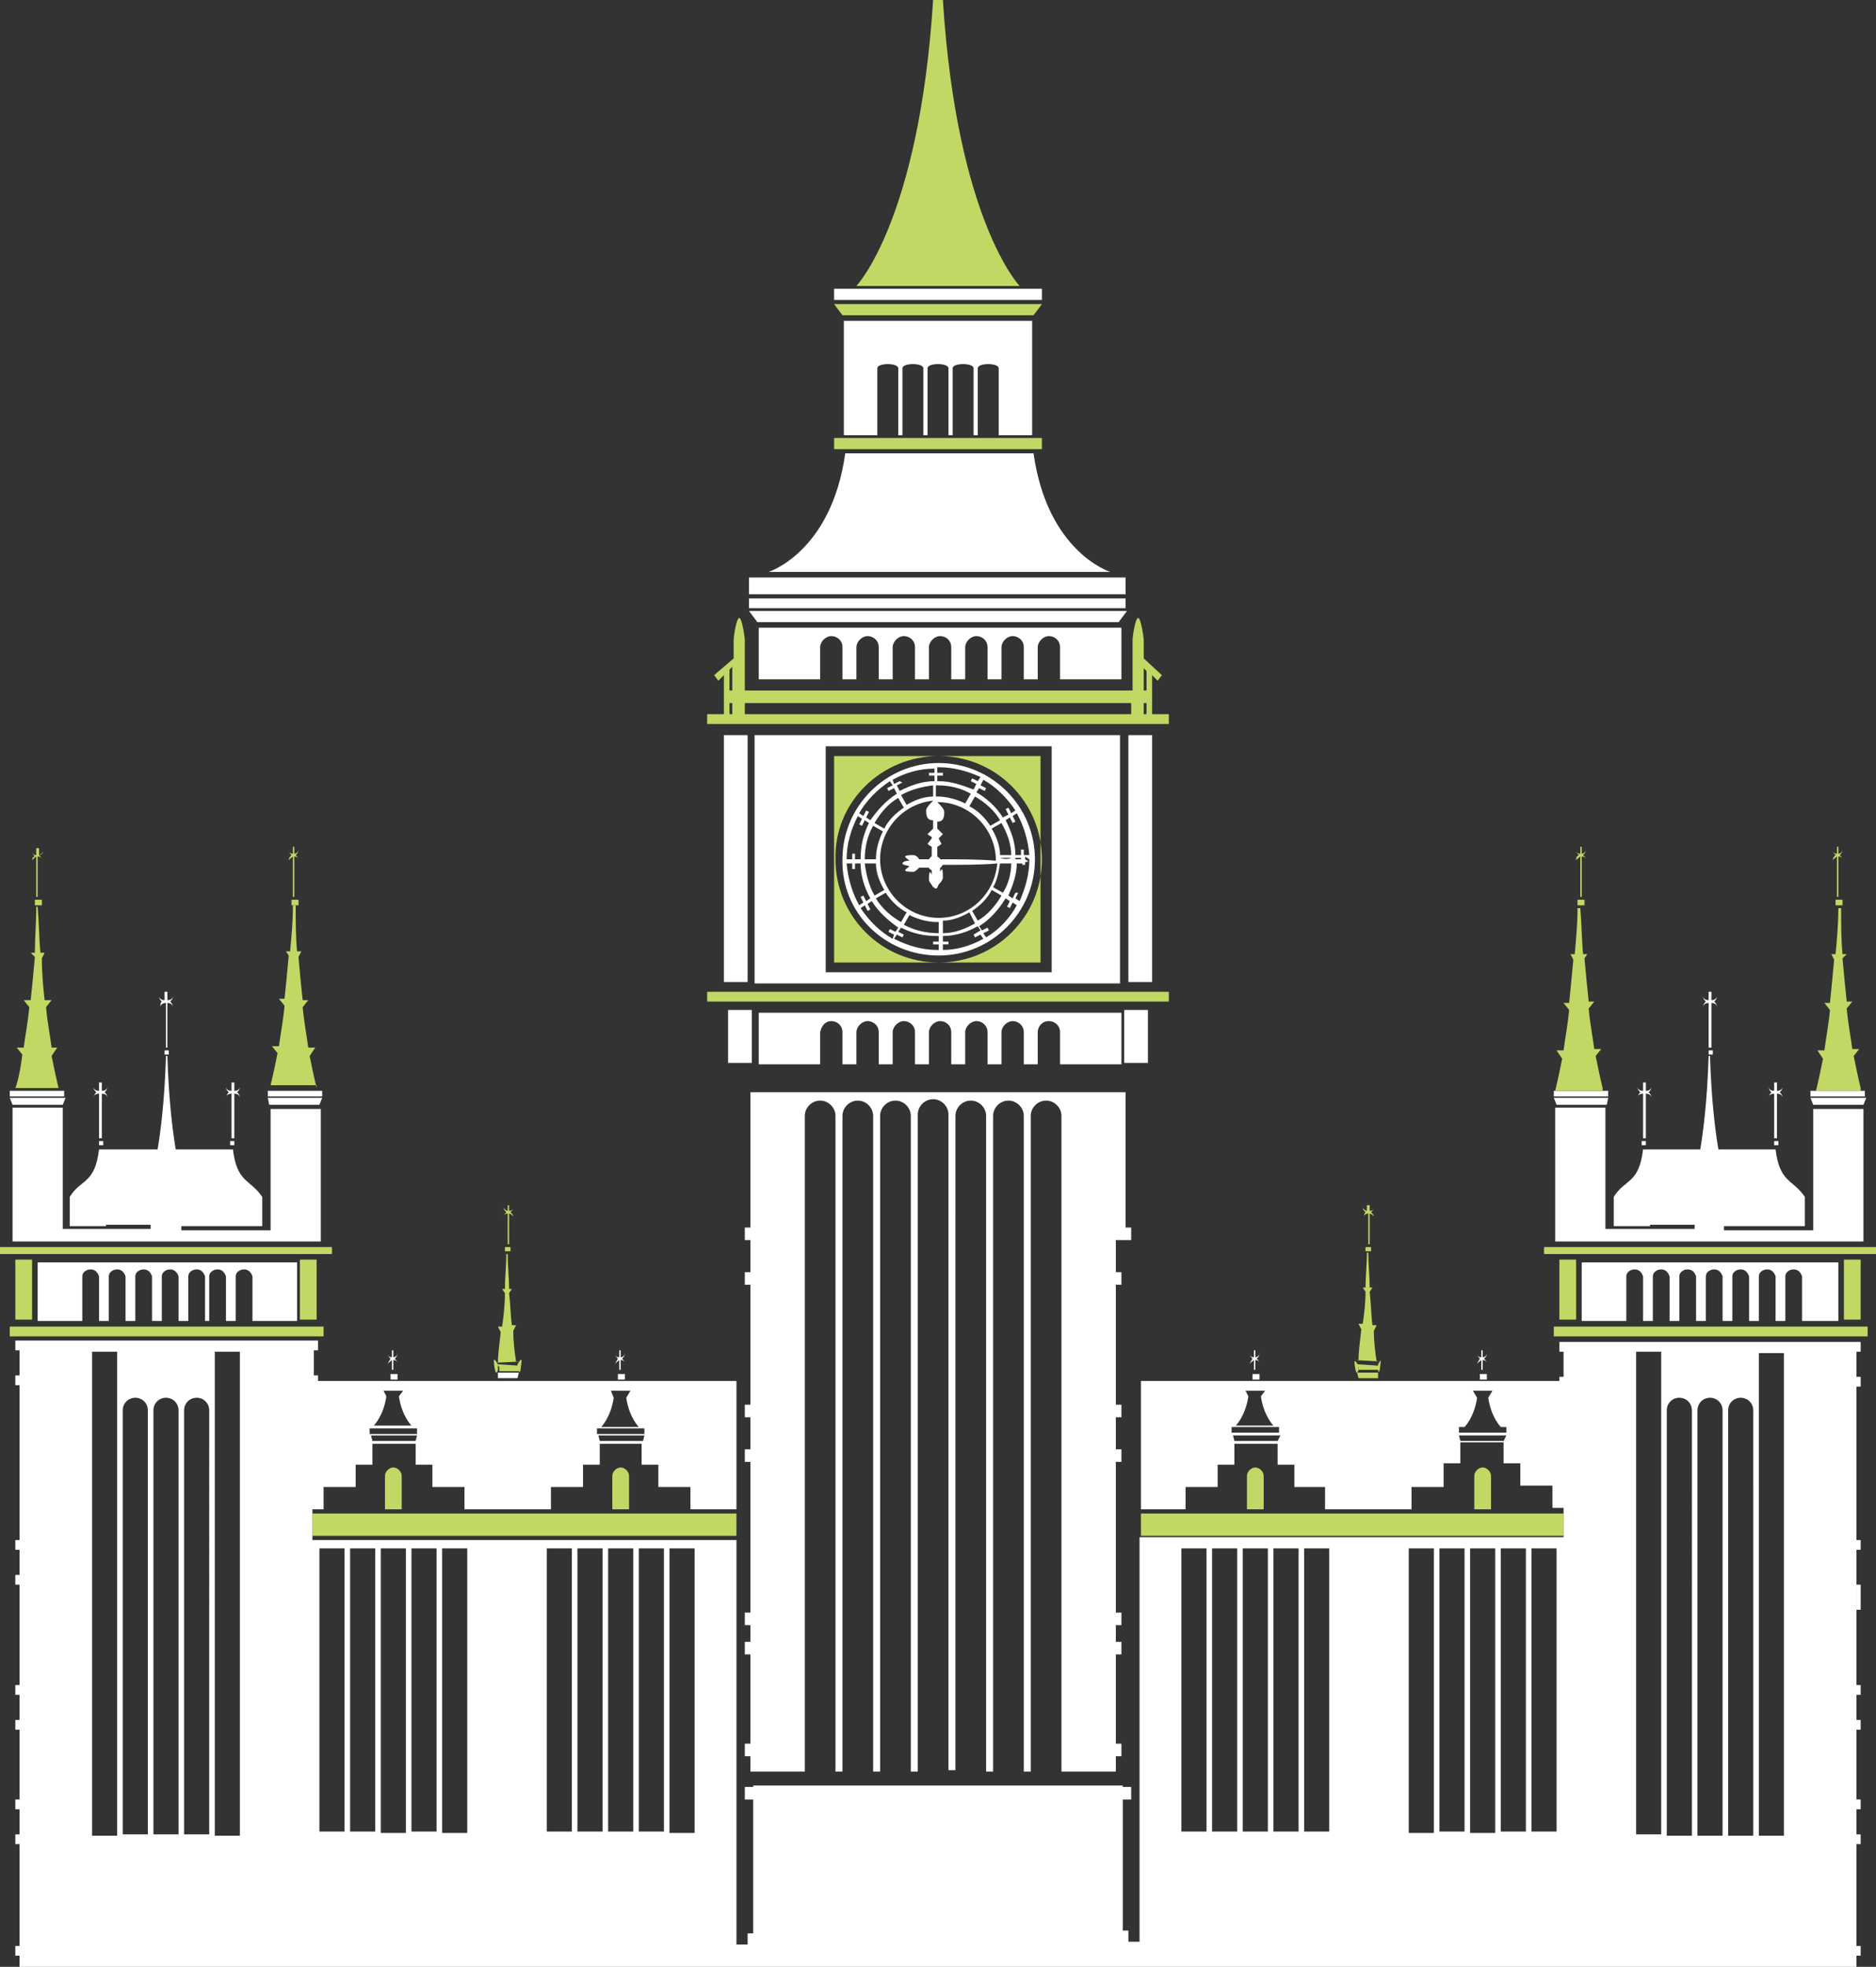 <?xml version="1.0" encoding="utf-8"?>
<!-- Generator: Adobe Illustrator 21.1.0, SVG Export Plug-In . SVG Version: 6.00 Build 0)  -->
<svg version="1.1" id="Слой_1" xmlns="http://www.w3.org/2000/svg" xmlns:xlink="http://www.w3.org/1999/xlink" x="0px" y="0px"
	 viewBox="0 0 134.5 141" style="enable-background:new 0 0 134.5 141;" xml:space="preserve">
<rect x="0" y="0" width="134.5" height="141" fill="#333333" stroke="none"/>
<style type="text/css">
	.st0{fill:#FFFFFF;}
	.st1{fill:#C1D964;}
	.st2{fill:#8AC53F;}
</style>
<rect x="127.2" y="81.8" class="st0" width="0.3" height="0.3"/>
<path class="st0" d="M122.1,72.2C122.1,72.2,122.1,72.2,122.1,72.2c0-0.2,0.2-0.3,0.4-0.3v3.2h0.2v-3.2c0.2,0,0.4,0.1,0.4,0.3
	c0,0,0,0,0,0c0-0.2-0.1-0.3-0.2-0.4c0.1-0.1,0.2-0.2,0.2-0.4c0,0,0,0,0,0c0,0.2-0.2,0.3-0.4,0.3v-0.6h-0.2v0.6
	c-0.2,0-0.4-0.1-0.4-0.3c0,0,0,0,0,0c0,0.2,0.1,0.3,0.2,0.4C122.2,71.9,122.1,72,122.1,72.2"/>
<path class="st1" d="M133.4,78c0,0-0.2-0.8-0.5-2.3l0.4-0.5h-0.5c-0.1-0.8-0.3-1.8-0.4-2.9l0.4-0.5h-0.4c-0.1-0.9-0.2-2-0.3-3.1
	l0.3-0.3h-0.3c-0.1-1-0.1-2.1-0.1-3.3h-0.2c0,1.2-0.1,2.2-0.2,3.3h-0.3l0.2,0.4c-0.1,1.1-0.2,2.1-0.3,3.1h-0.4l0.4,0.5
	c-0.1,1.1-0.3,2.1-0.4,2.9h-0.5l0.4,0.6c-0.3,1.5-0.5,2.3-0.5,2.3H133.4z"/>
<polygon class="st0" points="133.6,79.2 133.8,78.7 129.8,78.7 130,79.2 "/>
<rect x="131.6" y="64.5" class="st1" width="0.5" height="0.4"/>
<path class="st0" d="M126.8,78.7C126.8,78.7,126.8,78.8,126.8,78.7c0-0.2,0.2-0.3,0.4-0.3v3.2h0.2v-3.2c0.2,0,0.4,0.1,0.4,0.3
	c0,0,0,0,0,0c0-0.2-0.1-0.3-0.2-0.4c0.1-0.1,0.2-0.2,0.2-0.4c0,0,0,0,0,0c0,0.2-0.2,0.3-0.4,0.3v-0.6h-0.2v0.6
	c-0.2,0-0.4-0.1-0.4-0.3c0,0,0,0,0,0c0,0.2,0.1,0.3,0.2,0.4C126.9,78.4,126.8,78.6,126.8,78.7"/>
<rect x="122.5" y="75.3" class="st0" width="0.3" height="0.3"/>
<path class="st0" d="M117.4,78.7C117.4,78.7,117.4,78.8,117.4,78.7c0-0.2,0.2-0.3,0.4-0.3v3.2h0.2v-3.2c0.2,0,0.4,0.1,0.4,0.3
	c0,0,0,0,0,0c0-0.2-0.1-0.3-0.2-0.4c0.1-0.1,0.2-0.2,0.2-0.4c0,0,0,0,0,0c0,0.2-0.2,0.3-0.4,0.3v-0.6h-0.2v0.6
	c-0.2,0-0.4-0.1-0.4-0.3c0,0,0,0,0,0c0,0.2,0.1,0.3,0.2,0.4C117.5,78.4,117.4,78.6,117.4,78.7"/>
<path class="st1" d="M131.4,61.7C131.4,61.7,131.4,61.7,131.4,61.7c0-0.1,0.2-0.2,0.3-0.3v2.9h0.1v-2.9c0.2,0,0.3,0.1,0.3,0.3
	c0,0,0,0,0,0c0-0.2-0.1-0.3-0.2-0.4c0.1-0.1,0.2-0.2,0.2-0.4c0,0,0,0,0,0c0,0.2-0.2,0.3-0.3,0.3v-0.5h-0.1v0.5
	c-0.2,0-0.3-0.1-0.3-0.3c0,0,0,0,0,0c0,0.2,0.1,0.3,0.2,0.4C131.5,61.4,131.4,61.5,131.4,61.7"/>
<rect x="129.8" y="78.2" class="st0" width="3.9" height="0.4"/>
<rect x="117.7" y="81.8" class="st0" width="0.3" height="0.3"/>
<path class="st0" d="M118.3,87.8h2.2h1h0v0.3h-6.4v-8.7h-3.6V89h1.3v0h19.5v0h1.3v-9.5H130v8.7h-6.4v-0.3h0h1h2.2h1h1.6v-2.1
	c-0.9-1.3-1.8-1-2.1-3.4h-4.1c-0.2-1.2-0.5-3.4-0.6-6.7h-0.1c-0.1,3.3-0.4,5.5-0.6,6.7h-4.1c-0.3,2.5-1.3,2.1-2.1,3.4v2.1h1.6H118.3
	z"/>
<path class="st0" d="M89.6,97.8C89.6,97.9,89.6,97.9,89.6,97.8c0-0.1,0.2-0.2,0.3-0.3v0.7h0.1v-0.7c0.2,0,0.3,0.1,0.3,0.3
	c0,0,0,0,0,0c0-0.2-0.1-0.3-0.2-0.4c0.1-0.1,0.2-0.2,0.2-0.4c0,0,0,0,0,0c0,0.2-0.2,0.3-0.3,0.3v-0.5h-0.1v0.5
	c-0.2,0-0.3-0.1-0.3-0.3c0,0,0,0,0,0c0,0.2,0.1,0.3,0.2,0.4C89.7,97.6,89.6,97.7,89.6,97.8"/>
<polygon class="st1" points="98.8,98.8 98.8,98.4 97.3,98.4 97.4,98.8 "/>
<rect x="89.8" y="98.5" class="st0" width="0.5" height="0.4"/>
<path class="st1" d="M97.4,98.2L97.4,98.2l0-0.3l-0.2-0.3h-0.1C97.1,97.6,97.2,98.9,97.4,98.2"/>
<path class="st1" d="M73.1,20.5c0,0-4.5-4.7-5.5-20.5h-0.7c-1,15.8-5.5,20.5-5.5,20.5H73.1z"/>
<rect x="111.4" y="78.2" class="st0" width="3.9" height="0.4"/>
<path class="st1" d="M99,97.6h-0.3c-0.1-0.6-0.2-1.4-0.2-2.2l0.2-0.4h-0.3c-0.1-0.7-0.1-1.5-0.2-2.4l0.2-0.3h-0.2
	c0-0.8-0.1-1.6-0.1-2.5H98c0,0.9-0.1,1.7-0.1,2.5h-0.2l0.2,0.3c0,0.9-0.1,1.6-0.2,2.3h-0.3l0.2,0.4c-0.1,0.9-0.2,1.6-0.2,2.2h-0.3
	l0,0L99,97.6L99,97.6z"/>
<rect x="97.9" y="89.4" class="st1" width="0.4" height="0.3"/>
<path class="st1" d="M98.8,98.2L98.8,98.2c0.1,0.6,0.2-0.7,0.2-0.7H99l-0.2,0.3V98.2z"/>
<path class="st1" d="M98.8,97.9L98.8,97.9l-1.5-0.1v0.1l0.1,0.1c0,0.1,0,0.2,0,0.2h1.5c0-0.1,0-0.1,0-0.3L98.8,97.9z"/>
<rect x="106.1" y="98.5" class="st0" width="0.5" height="0.4"/>
<path class="st0" d="M105.9,97.8C105.9,97.9,105.9,97.9,105.9,97.8c0-0.1,0.2-0.2,0.3-0.3v0.7h0.1v-0.7c0.2,0,0.3,0.1,0.3,0.3
	c0,0,0,0,0,0c0-0.2-0.1-0.3-0.2-0.4c0.1-0.1,0.2-0.2,0.2-0.4c0,0,0,0,0,0c0,0.2-0.2,0.3-0.3,0.3v-0.5h-0.1v0.5
	c-0.2,0-0.3-0.1-0.3-0.3c0,0,0,0,0,0c0,0.2,0.1,0.3,0.2,0.4C106,97.6,105.9,97.7,105.9,97.8"/>
<path class="st1" d="M97.8,87.2C97.8,87.2,97.8,87.2,97.8,87.2c0-0.1,0.1-0.2,0.3-0.2v2.2h0.1V87c0.1,0,0.2,0.1,0.3,0.2c0,0,0,0,0,0
	c0-0.1-0.1-0.2-0.2-0.3c0.1-0.1,0.2-0.2,0.2-0.3c0,0,0,0,0,0c0,0.1-0.1,0.2-0.3,0.2v-0.4H98v0.4c-0.1,0-0.2-0.1-0.3-0.2c0,0,0,0,0,0
	c0,0.1,0.1,0.2,0.2,0.3C97.8,87,97.8,87.1,97.8,87.2"/>
<rect x="80.9" y="52.7" class="st0" width="1.7" height="17.7"/>
<polygon class="st0" points="115.2,79.2 115.3,78.7 111.4,78.7 111.6,79.2 "/>
<polygon class="st0" points="80.2,44.6 80.8,43.8 53.7,43.8 54.3,44.6 "/>
<rect x="53.7" y="41.4" class="st0" width="27" height="1.2"/>
<path class="st1" d="M83.8,51.2h-1.2v-2.8l0.4,0.4l0.3-0.4L82,47.2v-1.3c0-0.2-0.2-1.6-0.4-1.6s-0.4,1.3-0.4,1.6l0,2.7v0.9H53.4
	v-0.9l0-2.7c0-0.2-0.2-1.6-0.4-1.6c-0.2,0-0.4,1.3-0.4,1.6v1.3l-1.4,1.2l0.3,0.4l0.4-0.4v2.8h-1.2v0.7h33.1V51.2z M52.5,51.2h-0.2
	v-0.8h0.2V51.2z M52.5,49.5h-0.2V48l0.2-0.2L52.5,49.5z M81.1,51.2H53.4v-0.8h27.7V51.2z M82.2,51.2H82v-0.8h0.2V51.2z M82.2,49.5
	H82v-1.6l0.2,0.2V49.5z"/>
<path class="st0" d="M54.4,48.7h4.4v-2.3c0-0.4,0.4-0.8,0.8-0.8c0.4,0,0.8,0.3,0.8,0.8l0,2.3h1v-2.3c0-0.4,0.4-0.8,0.8-0.8
	c0.4,0,0.8,0.3,0.8,0.8l0,2.3h1l0-2.3c0-0.4,0.4-0.8,0.8-0.8c0.4,0,0.8,0.3,0.8,0.8l0,2.3h1v-2.3c0-0.4,0.4-0.8,0.8-0.8
	c0.4,0,0.8,0.3,0.8,0.8l0,2.3h1l0-2.3c0-0.4,0.4-0.8,0.8-0.8c0.4,0,0.8,0.3,0.8,0.8l0,2.3h1l0-2.3c0-0.4,0.4-0.8,0.8-0.8
	s0.8,0.3,0.8,0.8l0,2.3h1v-2.3c0-0.4,0.4-0.8,0.8-0.8c0.4,0,0.8,0.3,0.8,0.8l0,2.3h4.4v-0.4v-0.6V45H54.4v2.6v0.6V48.7z"/>
<rect x="53.7" y="42.9" class="st0" width="27" height="0.7"/>
<path class="st0" d="M59.9,41h1.4h3.1h1.4h3.1h1.4h3.1h1.4h4.8c0,0-4.5-1.4-5.5-8.5H60.6c-1,7.1-5.5,8.5-5.5,8.5H59.9z"/>
<rect x="113.1" y="64.5" class="st1" width="0.5" height="0.4"/>
<rect x="59.8" y="20.7" class="st0" width="14.9" height="0.8"/>
<polygon class="st1" points="74.1,22.6 74.7,21.8 59.8,21.8 60.4,22.6 "/>
<path class="st1" d="M114.9,78c0,0-0.2-0.8-0.5-2.3l0.4-0.5h-0.5c-0.1-0.8-0.3-1.8-0.4-2.9l0.4-0.5h-0.4c-0.1-0.9-0.2-2-0.3-3.1
	l0.2-0.3h-0.3c-0.1-1-0.1-2.1-0.2-3.3h-0.2c0,1.2-0.1,2.2-0.2,3.3h-0.3l0.2,0.4c-0.1,1.1-0.2,2.1-0.3,3.1h-0.4l0.4,0.5
	c-0.1,1.1-0.3,2.1-0.4,2.9h-0.5l0.4,0.6c-0.3,1.5-0.5,2.3-0.5,2.3H114.9z"/>
<path class="st1" d="M113,61.7C113,61.7,113,61.7,113,61.7c0-0.1,0.2-0.2,0.3-0.3v2.9h0.1v-2.9c0.2,0,0.3,0.1,0.3,0.3c0,0,0,0,0,0
	c0-0.2-0.1-0.3-0.2-0.4c0.1-0.1,0.2-0.2,0.2-0.4c0,0,0,0,0,0c0,0.2-0.2,0.3-0.3,0.3v-0.5h-0.1v0.5c-0.2,0-0.3-0.1-0.3-0.3
	c0,0,0,0,0,0c0,0.2,0.1,0.3,0.2,0.4C113,61.4,113,61.5,113,61.7"/>
<path class="st0" d="M60.5,23v8.2h2.4l0-4.8c0-0.4,1.5-0.4,1.5,0l0,4.8h0.3l0-4.8c0-0.4,1.5-0.4,1.5,0l0,4.8h0.3v-4.8
	c0-0.4,1.5-0.4,1.5,0l0,4.8h0.3l0-4.8c0-0.4,1.5-0.4,1.5,0l0,4.8h0.3l0-4.8c0-0.4,1.5-0.4,1.5,0l0,4.8H74V23h-2.9h-0.4h-1.5h-0.4
	h-1.5h-0.4h-1.5h-0.4h-1.5h-0.4H60.5z"/>
<rect x="59.8" y="31.4" class="st1" width="14.9" height="0.8"/>
<path class="st1" d="M27.6,105.8l0,2.4h1.2v-2.4c0-0.3-0.3-0.6-0.6-0.6C27.9,105.2,27.6,105.5,27.6,105.8"/>
<rect x="0.7" y="95.1" class="st1" width="22.5" height="0.7"/>
<path class="st0" d="M67.3,68.5c3.8,0,6.9-3.1,6.9-6.9c0-3.8-3.1-6.9-6.9-6.9c-3.8,0-6.9,3.1-6.9,6.9C60.3,65.4,63.4,68.5,67.3,68.5
	 M67.3,67.5h-0.4v0.2h0.4v0.4c0,0,0,0-0.1,0c-1.1,0-2.1-0.3-3.1-0.8l0.2-0.3l0.4,0.2l0.1-0.2l-0.4-0.2l0.2-0.3
	c0.8,0.4,1.6,0.6,2.6,0.6c0,0,0,0,0.1,0V67.5z M64.8,57.9c-0.6,0.4-1.1,0.9-1.4,1.5L62.7,59c0.4-0.7,1-1.4,1.7-1.8L64.8,57.9z
	 M64.6,57c0.7-0.4,1.5-0.6,2.3-0.7v0.8c-0.7,0-1.4,0.3-1.9,0.6L64.6,57z M63.3,59.6c-0.3,0.6-0.5,1.3-0.5,2c0,0,0,0,0,0H62
	c0,0,0,0,0,0c0-0.9,0.2-1.7,0.6-2.4L63.3,59.6z M62.8,61.9c0,0.7,0.3,1.4,0.6,1.9l-0.7,0.4c-0.4-0.7-0.6-1.5-0.7-2.3H62.8z M63.5,64
	c0.4,0.6,0.9,1.1,1.5,1.4l-0.4,0.7c-0.7-0.4-1.4-1-1.8-1.7L63.5,64z M67.3,66.9C67.3,66.9,67.3,66.9,67.3,66.9
	c-0.9,0-1.7-0.2-2.5-0.6l0.4-0.7c0.6,0.3,1.3,0.5,2,0.5c0,0,0,0,0.1,0V66.9z M67.6,68.1v-0.4H68v-0.2h-0.4v-0.4
	c0.9,0,1.8-0.3,2.5-0.7l0.2,0.3L69.8,67l0.1,0.2l0.4-0.2l0.2,0.3C69.6,67.8,68.6,68.1,67.6,68.1 M67.3,60.1L67.3,60.1
	c0.2-0.2,0.3-0.3,0.3-0.3l-0.4-0.4c0-0.2,0-0.4,0-0.5c0.3,0,0.5-0.1,0.5-0.7c0-0.2-0.3-0.5-0.5-0.7c0,0,0,0,0,0
	c2.3,0,4.2,1.9,4.2,4.2c-1.2-0.1-2.7-0.1-4-0.1c0-0.1-0.1-0.1-0.2-0.2c0-0.2,0-0.5,0-0.7c0.2-0.1,0.3-0.2,0.3-0.2L67.3,60.1z
	 M71.7,61.3c0-0.7-0.3-1.4-0.6-1.9l0.7-0.4c0.4,0.7,0.7,1.5,0.7,2.3H71.7z M72.5,61.5C72.5,61.6,72.5,61.6,72.5,61.5L72.5,61.5
	c-0.2,0.1-0.5,0.1-0.8,0c0,0,0,0,0,0H72.5z M71,59.2c-0.4-0.6-0.9-1.1-1.5-1.4l0.4-0.7c0.7,0.4,1.4,1,1.8,1.7L71,59.2z M71.7,61.9
	c0.3,0,0.6,0,0.8,0c0,0.7-0.2,1.5-0.6,2.1l-0.7-0.4C71.5,63.1,71.6,62.5,71.7,61.9 M71.8,64.2c-0.4,0.7-1,1.4-1.7,1.8l-0.4-0.7
	c0.6-0.4,1.1-0.9,1.4-1.5L71.8,64.2z M69.9,66.2c-0.7,0.4-1.5,0.7-2.3,0.7V66c0.7,0,1.4-0.3,1.9-0.6L69.9,66.2z M70.7,67.2l-0.2-0.3
	l0.4-0.2l-0.1-0.2l-0.4,0.2l-0.2-0.3c0.8-0.5,1.4-1.2,1.9-2l0.3,0.2l-0.2,0.4l0.2,0.1l0.2-0.4l0.3,0.2
	C72.4,65.8,71.7,66.6,70.7,67.2 M73.8,61.6c0,1.1-0.3,2.1-0.7,3l-0.3-0.2l0.2-0.4L72.8,64l-0.2,0.4l-0.3-0.2
	c0.3-0.7,0.6-1.5,0.6-2.3c0.2,0,0.3,0,0.4,0V62h0.2v-0.2c0.1,0,0.2,0,0.2-0.1c0,0-0.1,0-0.2-0.1v-0.2L73.8,61.6
	C73.8,61.6,73.8,61.6,73.8,61.6 M72.8,61.5h0.4v0.1c-0.1,0-0.2,0-0.4,0C72.8,61.6,72.8,61.6,72.8,61.5
	C72.8,61.6,72.8,61.6,72.8,61.5 M73.8,61.3h-0.4v-0.4h-0.2v0.4h-0.4c0-0.9-0.3-1.7-0.7-2.5l0.3-0.2l0.2,0.4l0.2-0.1l-0.2-0.4
	l0.3-0.2C73.4,59.2,73.7,60.2,73.8,61.3 M70.5,55.9c0.9,0.5,1.7,1.3,2.3,2.2l-0.3,0.2l-0.2-0.4L72.1,58l0.2,0.4l-0.4,0.2
	c-0.5-0.8-1.2-1.4-1.9-1.8l0.2-0.3l0.4,0.2l0.1-0.2l-0.4-0.2L70.5,55.9z M67.2,55.6h0.4v-0.2h-0.4V55c0,0,0,0,0.1,0
	c1.1,0,2.1,0.3,3,0.7l-0.2,0.3l-0.4-0.2l-0.1,0.2l0.4,0.2l-0.2,0.4C69,56.3,68.2,56,67.3,56c0,0,0,0-0.1,0V55.6z M67.2,56.3
	C67.2,56.3,67.2,56.3,67.2,56.3c0.9,0,1.7,0.2,2.4,0.6l-0.4,0.7c-0.6-0.3-1.3-0.5-2-0.5c0,0,0,0-0.1,0V56.3z M67.1,63.7
	c0.1,0,0.1-0.1,0.2-0.3c0.1-0.1,0.3-0.3,0.3-0.5c0-0.8-0.1-0.6-0.2-0.4c0-0.1,0-0.2,0-0.3c0.1,0,0.1-0.1,0.2-0.2
	c1.3,0,2.8,0,3.9-0.1c-0.2,2.2-2,3.9-4.2,3.9c-2.3,0-4.2-1.9-4.2-4.2c0-2.2,1.7-4,3.8-4.2c-0.2,0.2-0.5,0.5-0.5,0.7
	c0,0.6,0.2,0.7,0.5,0.7c0,0.2,0,0.4,0,0.6l-0.4,0.4c0,0,0.1,0.1,0.3,0.2l0,0.1l-0.3,0.4c0,0,0.1,0.1,0.3,0.2c0,0.2,0,0.5,0,0.7
	c-0.1,0-0.1,0.1-0.2,0.2c-0.2,0-0.5,0-0.7,0c-0.1-0.2-0.3-0.3-0.4-0.3c-1,0-0.5,0.2-0.3,0.4c-0.3,0-0.5,0.1-0.5,0.2
	c0,0.1,0.2,0.1,0.5,0.2c-0.2,0.2-0.7,0.4,0.3,0.4c0.1,0,0.3-0.2,0.4-0.3c0.2,0,0.4,0,0.7,0c0,0.1,0.1,0.1,0.2,0.2c0,0.1,0,0.2,0,0.3
	c-0.1-0.2-0.2-0.4-0.2,0.4c0,0.1,0.2,0.3,0.3,0.5C67,63.6,67,63.7,67.1,63.7 M67,55.1v0.3h-0.4v0.2H67V56c-0.9,0-1.7,0.3-2.5,0.7
	l-0.2-0.4l0.4-0.2L64.5,56l-0.4,0.2L64,55.9C64.9,55.4,65.9,55.1,67,55.1 M63.8,56l0.2,0.3l-0.4,0.2l0.1,0.2l0.4-0.2l0.2,0.4
	c-0.8,0.5-1.4,1.2-1.9,1.9l-0.3-0.2l0.2-0.4l-0.2-0.1l-0.2,0.4l-0.3-0.2C62.1,57.4,62.9,56.6,63.8,56 M60.7,61.6
	c0-1.1,0.3-2.1,0.8-3.1l0.3,0.2l-0.2,0.4l0.2,0.1l0.2-0.4l0.3,0.2c-0.4,0.8-0.6,1.6-0.6,2.6c0,0,0,0,0,0h-0.4v-0.4h-0.2v0.4
	L60.7,61.6C60.7,61.6,60.7,61.6,60.7,61.6 M60.7,61.9h0.4v0.4h0.2v-0.4h0.4c0,0.9,0.3,1.8,0.7,2.5l-0.3,0.2l-0.2-0.4l-0.2,0.1
	l0.2,0.4l-0.3,0.2C61.1,64,60.8,63,60.7,61.9 M62,64.9l0.2,0.4l0.2-0.1l-0.2-0.4l0.3-0.2c0.5,0.8,1.2,1.4,1.9,1.9l-0.2,0.3l-0.4-0.2
	l-0.1,0.2l0.4,0.2L64,67.3c-0.9-0.5-1.7-1.3-2.3-2.2L62,64.9z"/>
<rect x="111.4" y="95.1" class="st1" width="22.5" height="0.7"/>
<path class="st1" d="M90,105.2c-0.3,0-0.6,0.3-0.6,0.6v2.4h1.2l0-2.4C90.6,105.5,90.3,105.2,90,105.2"/>
<path class="st1" d="M106.3,105.2c-0.3,0-0.6,0.3-0.6,0.6l0,2.4h1.2v-2.4C106.9,105.5,106.6,105.2,106.3,105.2"/>
<path class="st1" d="M44.5,105.2c-0.3,0-0.6,0.3-0.6,0.6l0,2.4h1.2l0-2.4C45.1,105.5,44.8,105.2,44.5,105.2"/>
<rect x="110.7" y="89.4" class="st1" width="23.8" height="0.5"/>
<rect x="132.2" y="90.3" class="st1" width="1.2" height="4.3"/>
<path class="st0" d="M131.8,94.7v-4.2h-18.4v4.2h3.2v-3.2c0-0.3,0.3-0.5,0.6-0.5c0.3,0,0.5,0.2,0.6,0.5l0,3.2h0.7v-3.2
	c0-0.3,0.3-0.5,0.6-0.5c0.3,0,0.5,0.2,0.6,0.5v3.2h0.7v-3.2c0-0.3,0.3-0.5,0.6-0.5c0.3,0,0.5,0.2,0.6,0.5v3.2h0.7v-3.2
	c0-0.3,0.3-0.5,0.6-0.5c0.3,0,0.5,0.2,0.6,0.5v3.2h0.7l0-3.2c0-0.3,0.3-0.5,0.6-0.5c0.3,0,0.5,0.2,0.6,0.5l0,3.2h0.7l0-3.2
	c0-0.3,0.3-0.5,0.6-0.5c0.3,0,0.5,0.2,0.6,0.5v3.2h0.7v-3.2c0-0.3,0.3-0.5,0.6-0.5c0.3,0,0.5,0.2,0.6,0.5v3.2H131.8z"/>
<rect x="111.8" y="90.3" class="st1" width="1.2" height="4.3"/>
<path class="st1" d="M37.2,97.9L37.2,97.9l-1.5-0.1v0.1l0.1,0.1c0,0.1,0,0.2,0,0.3h1.5c0-0.1,0-0.1,0-0.2L37.2,97.9z"/>
<path class="st1" d="M37.4,97.6H37c-0.1-0.6-0.2-1.4-0.2-2.2L37,95h-0.3c-0.1-0.7-0.1-1.5-0.2-2.3l0.2-0.3h-0.2
	c0-0.8-0.1-1.6-0.1-2.5h-0.1c0,0.9-0.1,1.7-0.1,2.5h-0.2l0.2,0.3c0,0.9-0.1,1.7-0.2,2.4h-0.3l0.2,0.4c-0.1,0.9-0.2,1.6-0.2,2.2h-0.3
	l0,0L37.4,97.6L37.4,97.6z"/>
<rect x="36.2" y="89.4" class="st1" width="0.4" height="0.3"/>
<rect x="44.3" y="98.5" class="st0" width="0.5" height="0.4"/>
<path class="st1" d="M36.1,87.2C36.1,87.2,36.1,87.2,36.1,87.2c0-0.1,0.1-0.2,0.3-0.2v2.2h0.1V87c0.1,0,0.2,0.1,0.3,0.2c0,0,0,0,0,0
	c0-0.1-0.1-0.2-0.2-0.3c0.1-0.1,0.2-0.2,0.2-0.3c0,0,0,0,0,0c0,0.1-0.1,0.2-0.3,0.2v-0.4h-0.1v0.4c-0.1,0-0.2-0.1-0.3-0.2
	c0,0,0,0,0,0c0,0.1,0.1,0.2,0.2,0.3C36.2,87,36.1,87.1,36.1,87.2"/>
<path class="st0" d="M44.1,97.8C44.1,97.9,44.1,97.9,44.1,97.8c0-0.1,0.2-0.2,0.3-0.3v0.7h0.1v-0.7c0.2,0,0.3,0.1,0.3,0.3
	c0,0,0,0,0,0c0-0.2-0.1-0.3-0.2-0.4c0.1-0.1,0.2-0.2,0.2-0.4c0,0,0,0,0,0c0,0.2-0.2,0.3-0.3,0.3v-0.5h-0.1v0.5
	c-0.2,0-0.3-0.1-0.3-0.3c0,0,0,0,0,0c0,0.2,0.1,0.3,0.2,0.4C44.2,97.6,44.1,97.7,44.1,97.8"/>
<path class="st1" d="M37.2,98.2L37.2,98.2c0.1,0.6,0.2-0.7,0.2-0.7h-0.1l-0.2,0.3V98.2z"/>
<polygon class="st0" points="37.1,98.8 37.2,98.4 35.7,98.4 35.7,98.8 "/>
<path class="st0" d="M27.8,97.8C27.8,97.9,27.8,97.9,27.8,97.8c0-0.1,0.2-0.2,0.3-0.3v0.7h0.1v-0.7c0.2,0,0.3,0.1,0.3,0.3
	c0,0,0,0,0,0c0-0.2-0.1-0.3-0.2-0.4c0.1-0.1,0.2-0.2,0.2-0.4c0,0,0,0,0,0c0,0.2-0.2,0.3-0.3,0.3v-0.5h-0.1v0.5
	c-0.2,0-0.3-0.1-0.3-0.3c0,0,0,0,0,0c0,0.2,0.1,0.3,0.2,0.4C27.9,97.6,27.8,97.7,27.8,97.8"/>
<path class="st1" d="M35.7,98.2L35.7,98.2l0-0.4l-0.2-0.3h-0.1C35.4,97.6,35.5,98.9,35.7,98.2"/>
<rect x="22.4" y="108.5" class="st1" width="30.4" height="1.6"/>
<rect x="81.8" y="108.5" class="st1" width="30.3" height="1.6"/>
<rect x="51.9" y="52.7" class="st0" width="1.7" height="17.7"/>
<rect x="50.7" y="71.1" class="st1" width="33.1" height="0.7"/>
<path class="st0" d="M80.4,52.7H54.1v17.8h26.2V52.7z M59.2,53.5h16.2v16.2H59.2V53.5z"/>
<path class="st1" d="M59.8,69h14.8V54.2H59.8V69z M67.3,54.2c4.1,0,7.4,3.3,7.4,7.4c0,4.1-3.3,7.4-7.4,7.4c-4.1,0-7.4-3.3-7.4-7.4
	C59.8,57.5,63.2,54.2,67.3,54.2"/>
<rect x="52.2" y="72.4" class="st0" width="1.7" height="3.8"/>
<path class="st0" d="M59.6,73.2c0.4,0,0.8,0.3,0.8,0.8l0,2.3h1V74c0-0.4,0.4-0.8,0.8-0.8c0.4,0,0.8,0.3,0.8,0.8l0,2.3h1l0-2.3
	c0-0.4,0.4-0.8,0.8-0.8s0.8,0.3,0.8,0.8l0,2.3h1l0-2.3c0-0.4,0.4-0.8,0.8-0.8c0.4,0,0.8,0.3,0.8,0.8l0,2.3h1l0-2.3
	c0-0.4,0.4-0.8,0.8-0.8c0.4,0,0.8,0.3,0.8,0.8l0,2.3h1l0-2.3c0-0.4,0.4-0.8,0.8-0.8c0.4,0,0.8,0.3,0.8,0.8l0,2.3h1l0-2.3
	c0-0.4,0.3-0.8,0.8-0.8c0.4,0,0.8,0.3,0.8,0.8l0,2.3h4.4v-3.7H54.4v3.7h4.4V74C58.9,73.5,59.2,73.2,59.6,73.2"/>
<rect x="1.1" y="90.3" class="st1" width="1.2" height="4.3"/>
<rect x="28" y="98.5" class="st0" width="0.5" height="0.4"/>
<rect x="80.6" y="72.4" class="st0" width="1.7" height="3.8"/>
<rect x="7.1" y="81.8" class="st0" width="0.3" height="0.3"/>
<rect x="0.7" y="78.2" class="st0" width="3.9" height="0.4"/>
<path class="st1" d="M4.2,78c0,0-0.2-0.8-0.5-2.3l0.4-0.6H3.7c-0.1-0.8-0.3-1.8-0.4-2.9l0.4-0.5H3.2C3.1,70.8,3,69.8,3,68.7l0.2-0.4
	H2.9c-0.1-1-0.1-2.1-0.2-3.3H2.6c0,1.2-0.1,2.2-0.1,3.3H2.2l0.3,0.3c-0.1,1.1-0.2,2.2-0.3,3.1H1.7l0.4,0.5c-0.1,1.1-0.3,2.1-0.4,2.9
	H1.2l0.4,0.5C1.4,77.3,1.1,78,1.1,78H4.2z"/>
<path class="st1" d="M2.3,61.7C2.3,61.7,2.3,61.7,2.3,61.7c0-0.1,0.2-0.2,0.3-0.3v2.9h0.1v-2.9c0.2,0,0.3,0.1,0.3,0.3c0,0,0,0,0,0
	c0-0.2-0.1-0.3-0.2-0.4C3,61.2,3.1,61.1,3.1,61c0,0,0,0,0,0c0,0.2-0.2,0.3-0.3,0.3v-0.5H2.6v0.5c-0.2,0-0.3-0.1-0.3-0.3c0,0,0,0,0,0
	c0,0.2,0.1,0.3,0.2,0.4C2.4,61.4,2.3,61.5,2.3,61.7"/>
<path class="st0" d="M7.6,87.8h2.2h1h0v0.3H4.5v-8.7H0.9V89h1.3v0h19.5v0h1.3v-9.5h-3.6v8.7H13v-0.3h0h1h2.2h1h1.6v-2.1
	c-0.9-1.3-1.8-1-2.1-3.4h-4.1c-0.2-1.2-0.5-3.4-0.6-6.7h-0.1c-0.1,3.3-0.4,5.5-0.6,6.7H7.1c-0.3,2.5-1.3,2.1-2.1,3.4v2.1h1.6H7.6z"
	/>
<rect x="2.5" y="64.5" class="st1" width="0.5" height="0.4"/>
<path class="st0" d="M15,94.7v-3.2c0-0.3,0.3-0.5,0.6-0.5c0.3,0,0.5,0.2,0.6,0.5l0,3.2h0.7l0-3.2c0-0.3,0.3-0.5,0.6-0.5
	c0.3,0,0.5,0.2,0.6,0.5v3.2h3.2v-4.2H2.7v4.2h3.2l0-3.2c0-0.3,0.3-0.5,0.6-0.5c0.3,0,0.5,0.2,0.6,0.5v3.2h0.7v-3.2
	c0-0.3,0.3-0.5,0.6-0.5c0.3,0,0.5,0.2,0.6,0.5l0,3.2h0.7v-3.2c0-0.3,0.3-0.5,0.6-0.5c0.3,0,0.5,0.2,0.6,0.5l0,3.2h0.7l0-3.2
	c0-0.3,0.3-0.5,0.6-0.5c0.3,0,0.5,0.2,0.6,0.5l0,3.2h0.7v-3.2c0-0.3,0.3-0.5,0.6-0.5c0.3,0,0.5,0.2,0.6,0.5v3.2H15z"/>
<rect x="21.5" y="90.3" class="st1" width="1.2" height="4.3"/>
<polygon class="st0" points="4.5,79.2 4.7,78.7 0.7,78.7 0.9,79.2 "/>
<rect y="89.4" class="st1" width="23.8" height="0.5"/>
<path class="st0" d="M11.5,72.2C11.5,72.2,11.5,72.2,11.5,72.2c0-0.2,0.2-0.3,0.4-0.3v3.2H12v-3.2c0.2,0,0.4,0.1,0.4,0.3
	c0,0,0,0,0,0c0-0.2-0.1-0.3-0.2-0.4c0.1-0.1,0.2-0.2,0.2-0.4c0,0,0,0,0,0c0,0.2-0.2,0.3-0.4,0.3v-0.6h-0.2v0.6
	c-0.2,0-0.4-0.1-0.4-0.3c0,0,0,0,0,0c0,0.2,0.1,0.3,0.2,0.4C11.5,71.9,11.5,72,11.5,72.2"/>
<rect x="19.2" y="78.2" class="st0" width="3.9" height="0.4"/>
<path class="st1" d="M22.7,78c0,0-0.2-0.8-0.5-2.3l0.4-0.6h-0.5c-0.1-0.8-0.3-1.8-0.4-2.9l0.4-0.5h-0.4c-0.1-0.9-0.2-1.9-0.3-3.1
	l0.2-0.4h-0.3c-0.1-1-0.1-2.1-0.1-3.3H21c0,1.2-0.1,2.2-0.2,3.3h-0.3l0.2,0.3c-0.1,1.1-0.2,2.2-0.3,3.1h-0.4l0.4,0.5
	c-0.1,1.1-0.3,2.1-0.4,2.9h-0.5l0.4,0.5c-0.3,1.5-0.5,2.3-0.5,2.3H22.7z"/>
<rect x="20.9" y="64.5" class="st1" width="0.5" height="0.4"/>
<polygon class="st0" points="22.9,79.2 23.1,78.7 19.2,78.7 19.3,79.2 "/>
<rect x="16.5" y="81.8" class="st0" width="0.3" height="0.3"/>
<path class="st0" d="M16.2,78.7C16.2,78.7,16.2,78.8,16.2,78.7c0-0.2,0.2-0.3,0.4-0.3v3.2h0.2v-3.2c0.2,0,0.4,0.1,0.4,0.3
	c0,0,0,0,0,0c0-0.2-0.1-0.3-0.2-0.4c0.1-0.1,0.2-0.2,0.2-0.4c0,0,0,0,0,0c0,0.2-0.2,0.3-0.4,0.3v-0.6h-0.2v0.6
	c-0.2,0-0.4-0.1-0.4-0.3c0,0,0,0,0,0c0,0.2,0.1,0.3,0.2,0.4C16.3,78.4,16.2,78.6,16.2,78.7"/>
<rect x="11.8" y="75.3" class="st0" width="0.3" height="0.3"/>
<path class="st1" d="M20.7,61.7C20.7,61.7,20.7,61.7,20.7,61.7c0-0.1,0.2-0.2,0.3-0.3v2.9h0.1v-2.9c0.2,0,0.3,0.1,0.3,0.3
	c0,0,0,0,0,0c0-0.2-0.1-0.3-0.2-0.4c0.1-0.1,0.2-0.2,0.2-0.4c0,0,0,0,0,0c0,0.2-0.2,0.3-0.3,0.3v-0.5h-0.1v0.5
	c-0.2,0-0.3-0.1-0.3-0.3c0,0,0,0,0,0c0,0.2,0.1,0.3,0.2,0.4C20.8,61.4,20.7,61.5,20.7,61.7"/>
<path class="st0" d="M6.7,78.7C6.7,78.7,6.7,78.8,6.7,78.7c0-0.2,0.2-0.3,0.4-0.3v3.2h0.2v-3.2c0.2,0,0.4,0.1,0.4,0.3c0,0,0,0,0,0
	c0-0.2-0.1-0.3-0.2-0.4c0.1-0.1,0.2-0.2,0.2-0.4c0,0,0,0,0,0c0,0.2-0.2,0.3-0.4,0.3v-0.6H7.1v0.6c-0.2,0-0.4-0.1-0.4-0.3
	c0,0,0,0,0,0c0,0.2,0.1,0.3,0.2,0.4C6.8,78.4,6.7,78.6,6.7,78.7"/>
<path class="st0" d="M81.1,88.9V88h-0.4v-9.7H53.8V88h-0.4v0.9h0.4v2.3h-0.4v0.9h0.4v8.6h-0.4v0.9h0.4v2.3h-0.4v0.9h0.4v10.8h-0.4
	v0.9h0.4v1.2h-0.4v0.9h0.4v6.4h-0.4v0.9h0.4v1.1h3.9v-1.1h0v-0.9h0v-6.4h0v-0.9h0v-1.2h0v-0.9h0l0-10.8v-0.9v-2.3v-0.9v-8.6v-0.9
	v-2.3V88v-8c0-0.6,0.5-1.1,1.1-1.1c0.6,0,1.1,0.5,1.1,1.1l0,8h0v12.7v0.9v2.3v0.9v10.8v0.9v1.2v0.9v6.4v0.9v1.1h0.5v-1.1h0v-0.9h0
	l0-6.4h0v-0.9h0v-1.2h0v-0.9h0v-10.8h0v-0.9h0v-2.3h0v-0.9h0l0-8.6v-0.9v-2.3V88v-0.8V80c0-0.6,0.5-1.1,1.1-1.1
	c0.6,0,1.1,0.5,1.1,1.1l0,7.3h0v28.3v0.9v1.2v0.9v6.4v0.9v1.1h0.5v-1.1v-0.9v-6.4v-0.9v-1.2v-0.9v-10.8v-0.9v-2.3v-0.9v-4.3v-9.1h0
	V80c0-0.6,0.5-1.1,1.1-1.1c0.6,0,1.1,0.5,1.1,1.1l0,7.3v28.3v0.9v1.2v0.9v6.4v0.9v1.1h0.5v-1.1v-0.9v-6.4v-0.9v-1.2v-0.9v-10.8v-0.9
	v-2.3v-0.9v-8.6v-0.9v-2.3V88v-0.8l0-7.3c0-0.6,0.5-1.1,1.1-1.1c0.6,0,1.1,0.5,1.1,1.1v7.3h0v35.8v1.9v0.9v1.1h0.5v-1.1h0v-0.9h0
	l0-6.4v-0.9v-1.2v-0.9v-2.7V87.3l0-7.3c0-0.6,0.5-1.1,1.1-1.1c0.6,0,1.1,0.5,1.1,1.1v7.3h0v32v5.7v0.9v1.1h0.5v-1.1v-0.9V87.3h0V80
	c0-0.6,0.5-1.1,1.1-1.1c0.6,0,1.1,0.5,1.1,1.1v8h0v0.9h0v2.3h0v0.9h0v8.6h0v0.9h0v2.3h0v0.9h0l0,10.8h0v0.9h0v1.2h0v0.9h0v6.4h0v0.9
	h0v1.1h0.5V87.3h0V80c0-0.6,0.5-1.1,1.1-1.1c0.6,0,1.1,0.5,1.1,1.1v8v0.9v2.3v0.9v8.6v0.9v2.3v0.9l0,10.8h0v0.9h0v1.2h0v0.9h0v6.4h0
	v0.9h0v1.1h3.9v-1.1h0.4v-0.9h-0.4v-6.4h0.4v-0.9h-0.4v-1.2h0.4v-0.9h-0.4v-10.8h0.4v-0.9h-0.4v-2.3h0.4v-0.9h-0.4v-8.6h0.4v-0.9
	h-0.4v-2.3H81.1z"/>
<path class="st2" d="M66.1,87.3V88V87.3z"/>
<rect x="133.1" y="113.6" class="st0" width="0.3" height="1.8"/>
<path class="st0" d="M121.7,123.3v0.8V123.3z"/>
<path class="st0" d="M119.5,123.3v0.8V123.3z"/>
<path class="st0" d="M133.4,96.9v-0.7h-21.6v0.7h0.3v1.8h-0.3V99h-30v9.2H85v-1.6h2.3V105h1.2v-1.5h3.1v1.5h1.2v1.6H95v1.6h6.2v-1.6
	h2.3l0-1.7l1.2,0v-1.5h3.1v1.5h1.2v1.6h2.3v1.6h0.8v0.2v1.6v0.3H81.7v29h-0.8v-0.8h-0.4V129h0.6v-0.9h-0.6V128h0.4v0H53.6v0H54v0.1
	h-0.6v0.9H54v9.6h-0.4v0.8h-0.8v-29H22.4V110v-1.6v-0.2h0.8v-1.6h2.3V105h1.2v-1.5h3.1v1.5h1.2v1.6h2.3v1.6h6.2v-1.6h2.3V105h1.2
	v-1.5H46v1.5h1.2v1.6h2.3v1.6h3.3V99h-30v-0.4h-0.3v-1.8h0.3v-0.7H1.1v0.7h0.3v1.8H1.1v0.7h0.3v11.1H1.1v0.7h0.3v1.8H1.1v0.7h0.3
	v7.2H1.1v0.7h0.3v1.8H1.1v0.7h0.3v5H1.1v0.7h0.3v1.8H1.1v0.7h0.3v7.2v0.1H1.1v0.7h0.3v0.9h3h1.8h0.4h1.8h0.4h1.8H11h1.8h0.4H15h0.4
	h1.8h0.4h1.8h3h89.7h3h1.8h0.4h1.8h0.4h1.8h0.4h1.8h0.4h1.8h0.4h1.8h0.4h1.8h3v-0.9h0.3v-0.7h-0.3v-0.1v-7.2h0.3v-0.7h-0.3v-1.8h0.3
	v-0.7h-0.3v-5h0.3v-0.7h-0.3v-1.8h0.3v-0.7h-0.3v-5.4v-1.8v-2.5h0.3v-0.7h-0.3V99.4h0.3v-0.7h-0.3v-1.8H133.4z M89.3,99.7h1.4
	l-0.3,0.4c0.2,1.4,0.9,2.1,0.9,2.1h-2.7c0,0,0.7-0.7,0.9-2.1L89.3,99.7z M91.6,103.3h-3.1l-0.1-0.4h3.4L91.6,103.3z M91.7,102.7
	h-3.4v-0.4h3.4V102.7z M105.6,99.7h1.4l-0.3,0.5c0.2,1.4,0.9,2.1,0.9,2.1H105c0,0,0.7-0.7,0.9-2.1L105.6,99.7z M107.8,103.3h-3.1
	l-0.1-0.4h3.4L107.8,103.3z M108,102.7h-3.4v-0.4h3.4V102.7z M43.8,99.7h1.4l-0.3,0.5c0.2,1.4,0.9,2.1,0.9,2.1h-2.7
	c0,0,0.7-0.7,0.9-2.1L43.8,99.7z M42.8,102.4h3.4v0.4h-3.4V102.4z M46.2,102.9l-0.1,0.4h-3.1l-0.1-0.4H46.2z M27.5,99.7h1.4
	l-0.3,0.4c0.2,1.4,0.9,2.1,0.9,2.1h-2.7c0,0,0.7-0.7,0.9-2.1L27.5,99.7z M26.5,102.4h3.4v0.4h-3.4V102.4z M29.9,102.9l-0.1,0.4h-3.1
	l-0.1-0.4H29.9z M8.4,98.2c0-0.2,0,0.4,0,0.4v2v9.8v0.7v1.8v1.7v4.3v0.5v1.6v0.5v1.8v5.9v0.6v1.8H6.6v-1.8v-29.1h0v-2h0v-1.8h1.8
	V98.2z M10.6,131.5L10.6,131.5H8.8h0v-1.8h0v-0.6h0v-4.5h0v-1.3h0v-1.8h0V121h0v-1.6h0v-0.5h0v-4.3c0,0,0,0,0,0v-1.6h0v-1.8h0v-0.7
	h0v-2.4h0v-0.5h0v-6.5c0-0.5,0.4-0.9,0.9-0.9c0.5,0,0.9,0.4,0.9,0.9v1.6h0V131.5z M12.8,131.5L12.8,131.5H11v-28.8h0v-1.6
	c0-0.5,0.4-0.9,0.9-0.9s0.9,0.4,0.9,0.9v1.6h0V131.5z M15,131.5L15,131.5h-1.8h0v-1.8h0v-0.6h0v-4.5h0v-1.3h0v-1.8h0V121h0v-1.6h0
	v-0.5h0v-4.3c0,0,0,0,0,0v-1.6h0v-1.8h0v-0.7h0v-2.4h0v-0.5h0v-6.5c0-0.5,0.4-0.9,0.9-0.9s0.9,0.4,0.9,0.9v1.6h0V131.5z M17.2,98.7
	L17.2,98.7l0,11.8h0v0.7h0v1.8h0v1.6c0,0,0,0.1,0,0.1v4.3h0v0.5h0v1.6h0v0.5h0v1.8h0v1.3l0,0v4.5h0v0.6h0v1.8h0h-1.8h0v-28.8h0v-4.1
	h0v-1.8h1.8V98.7z M24.7,121.4v1.8v6.4v1v0.7h-1.8v-0.7v-1V129v-3.8v-2v-1.8v-0.5v-1.6v-0.5v-1.1v-1.8v-1.3V111h1.8v3.4v1.3v1.8h0
	V121.4z M26.9,130.6L26.9,130.6v0.7h-1.8v-1.8h0v-6.4h0v-1.8h0v-3.8h0v-1.8v-1.3V111h1.8v4.8h0v1.8h0V130.6z M29.1,131.4h-1.8v-0.7
	v-1V129v-4.4v-1.5v-1.8v-0.5v-1.6v-0.5v-1.1v-1.8V111h1.8v3.4v1.3v1.8h0v12h0V131.4z M31.3,130.6L31.3,130.6v0.7h-1.8v-1.8V129v-4.4
	v-1.5v-1.8v-0.5v-1.6v-0.5v-3v-1.3V111h1.8v3.4v1.3v1.8V130.6z M33.5,131.4h-1.8v-1.8v-12h0v-1.8v-1.3V111h1.8v3.4v1.3v1.8h0v12
	V131.4z M41,130.6L41,130.6l0,0.7h-1.8v-1.8h0V129h0v-3.8l0,0v-2h0v-1.8h0v-0.5h0v-1.6h0v-0.5h0l0-3h0V111H41v4.8h0l0,1.8h0V130.6z
	 M43.2,130.6L43.2,130.6l0,0.7h-1.8v-1.8h0V129h0v-4.4h0v-1.5h0v-1.8h0v-0.5h0v-1.6h0v-0.5h0v-3v-1.3V111h1.8v3.4v1.3v1.8h0V130.6z
	 M45.4,130.6L45.4,130.6l0,0.7h-1.8v-1.8h0v-12v-1.8v-1.3V111h1.8v3.4v1.3v1.8h0V130.6z M47.6,130.6L47.6,130.6l0,0.7h-1.8v-1.8h0
	V129h0v-4.4h0v-1.5h0v-1.8h0v-0.5h0v-1.6h0v-0.5h0v-3v-1.3V111h1.8v3.4v1.3v1.8h0V130.6z M49.8,131.4H48v-1.8h0v-6.4h0v-1.8h0v-3.8
	v-1.8v-1.3V111h1.8v3.4v1.3v1.8h0v12V131.4z M86.5,130.6L86.5,130.6l0,0.7h-1.8v-1.8V129v-3.8v0v-2v-1.8v-0.5v-1.6v-0.5v-3.4v-0.9
	V111h1.8v4.3h0v2.3h0V130.6z M88.7,130.6L88.7,130.6l0,0.7h-1.8v-1.8h0V129h0l0-3.4v-2.5h0v-1.8h0v-0.5h0l0-1.3v-2v-2.3h0V111h1.8
	v3.4v0.9v2.3h0V130.6z M90.9,130.6L90.9,130.6l0,0.7h-1.8v-1.8h0V129v-4.5v-1.4v-1.8v-0.5v-1.6v-0.5v-3.4v-0.9V111h1.8v3.4v0.9v2.3
	h0V130.6z M93.1,130.6L93.1,130.6l0,0.7h-1.8v-1.8h0V129h0v-4.5h0v-1.4h0v-1.8h0v-0.5h0v-1.6h0v-0.5h0v-3.4v-0.9V111h1.8v3.4v0.9
	v2.3h0V130.6z M95.3,130.6L95.3,130.6v0.7h-1.8v-1.8h0V129h0v-3.8l0,0v-2h0v-1.8h0v-0.5h0v-1.6h0v-0.5h0v-3.4v-0.9V111h1.8v4.3h0
	l0,2.3V130.6z M102.8,131.4H101v-0.7v-13v-2.3v-0.9V111h1.8v3.4v0.9v3.4v0.5v1.6v0.5v1.8v2v0v3.8v0.6V131.4z M105,123.1L105,123.1
	l0,6.4h0v1.8h-1.8v-1.8v-12h0v-2.3v-0.9V111h1.8v3.4v0.9v2.3h0v3.8h0V123.1z M107.2,131.4h-1.8v-0.7v-13v-2.3v-0.9V111h1.8v3.4v0.9
	v2.3v12h0V131.4z M109.4,130.6L109.4,130.6v0.7h-1.8v-1.8v-6.4v-1.8v-3.8h0v-2.3v-0.9V111h1.8v3.4v0.9v2.3h0V130.6z M111.6,130.6
	L111.6,130.6v0.7h-1.8v-0.7h0v-13h0v-2.3v-0.9V111h1.8v3.4v0.9v2.3V130.6z M119.1,98.7L119.1,98.7l0,5.6v4.5l0,1.7h0v0.7h0v4.3h0
	v5.3l0,0.2h0v0.5h0v1.8h0v5.3l0,0.5h0v0.6h0v1.8h-1.8v-1.8h0v-0.6v-3.8v-2v-1.8V121v-1.6v-0.5v-3.4v-0.9v-3.4v-0.7v-6.2v-5.6h0v-1.8
	h1.8V98.7z M121.3,133.2v-2.5v0.9h-1.8v-1.8h0v-5.7v-0.8h0v-1.8l0,1.8v-16.5v-2.5v-3.2c0-0.5,0.4-0.9,0.9-0.9c0.5,0,0.9,0.4,0.9,0.9
	v3.2l0,2.5V133.2z M123.5,133.2v-2.5v0.9h-1.8v-1.8h0v-5.7l0-0.8v-1.8v1.8h0v-16.5v-2.5v-3.2c0-0.5,0.4-0.9,0.9-0.9
	c0.5,0,0.9,0.4,0.9,0.9v3.2l0,2.5V133.2z M125.7,133.2v-2.5v0.9h-1.8v-1.8v-0.6v-4.5v-1.4v-1.8V121v-1.6v-0.5v-3.4v-4.3v-0.7v-2.4
	v-0.5v-6.5c0-0.5,0.4-0.9,0.9-0.9c0.5,0,0.9,0.4,0.9,0.9v3.2l0,2.5V133.2z M127.9,133.2l0-2.5v0.9h-1.8v-1.8v-0.6v-3.8v0v-2v-1.8
	V121v-1.6v-0.5v-1.7v-1.7v-4.3v-0.7v-4.9v-1.2l0-5.6h0v-1.8h1.8v1.8v5.6l0,2.5V133.2z"/>
<path class="st0" d="M123.9,114.9v0.6V114.9z"/>
<path class="st2" d="M27.3,117.6v1.1V117.6z"/>
<polygon class="st2" points="119.1,104.3 119.1,104.3 119.1,108.8 "/>
<path class="st2" d="M126.1,104.3v1.2V104.3z"/>
</svg>
